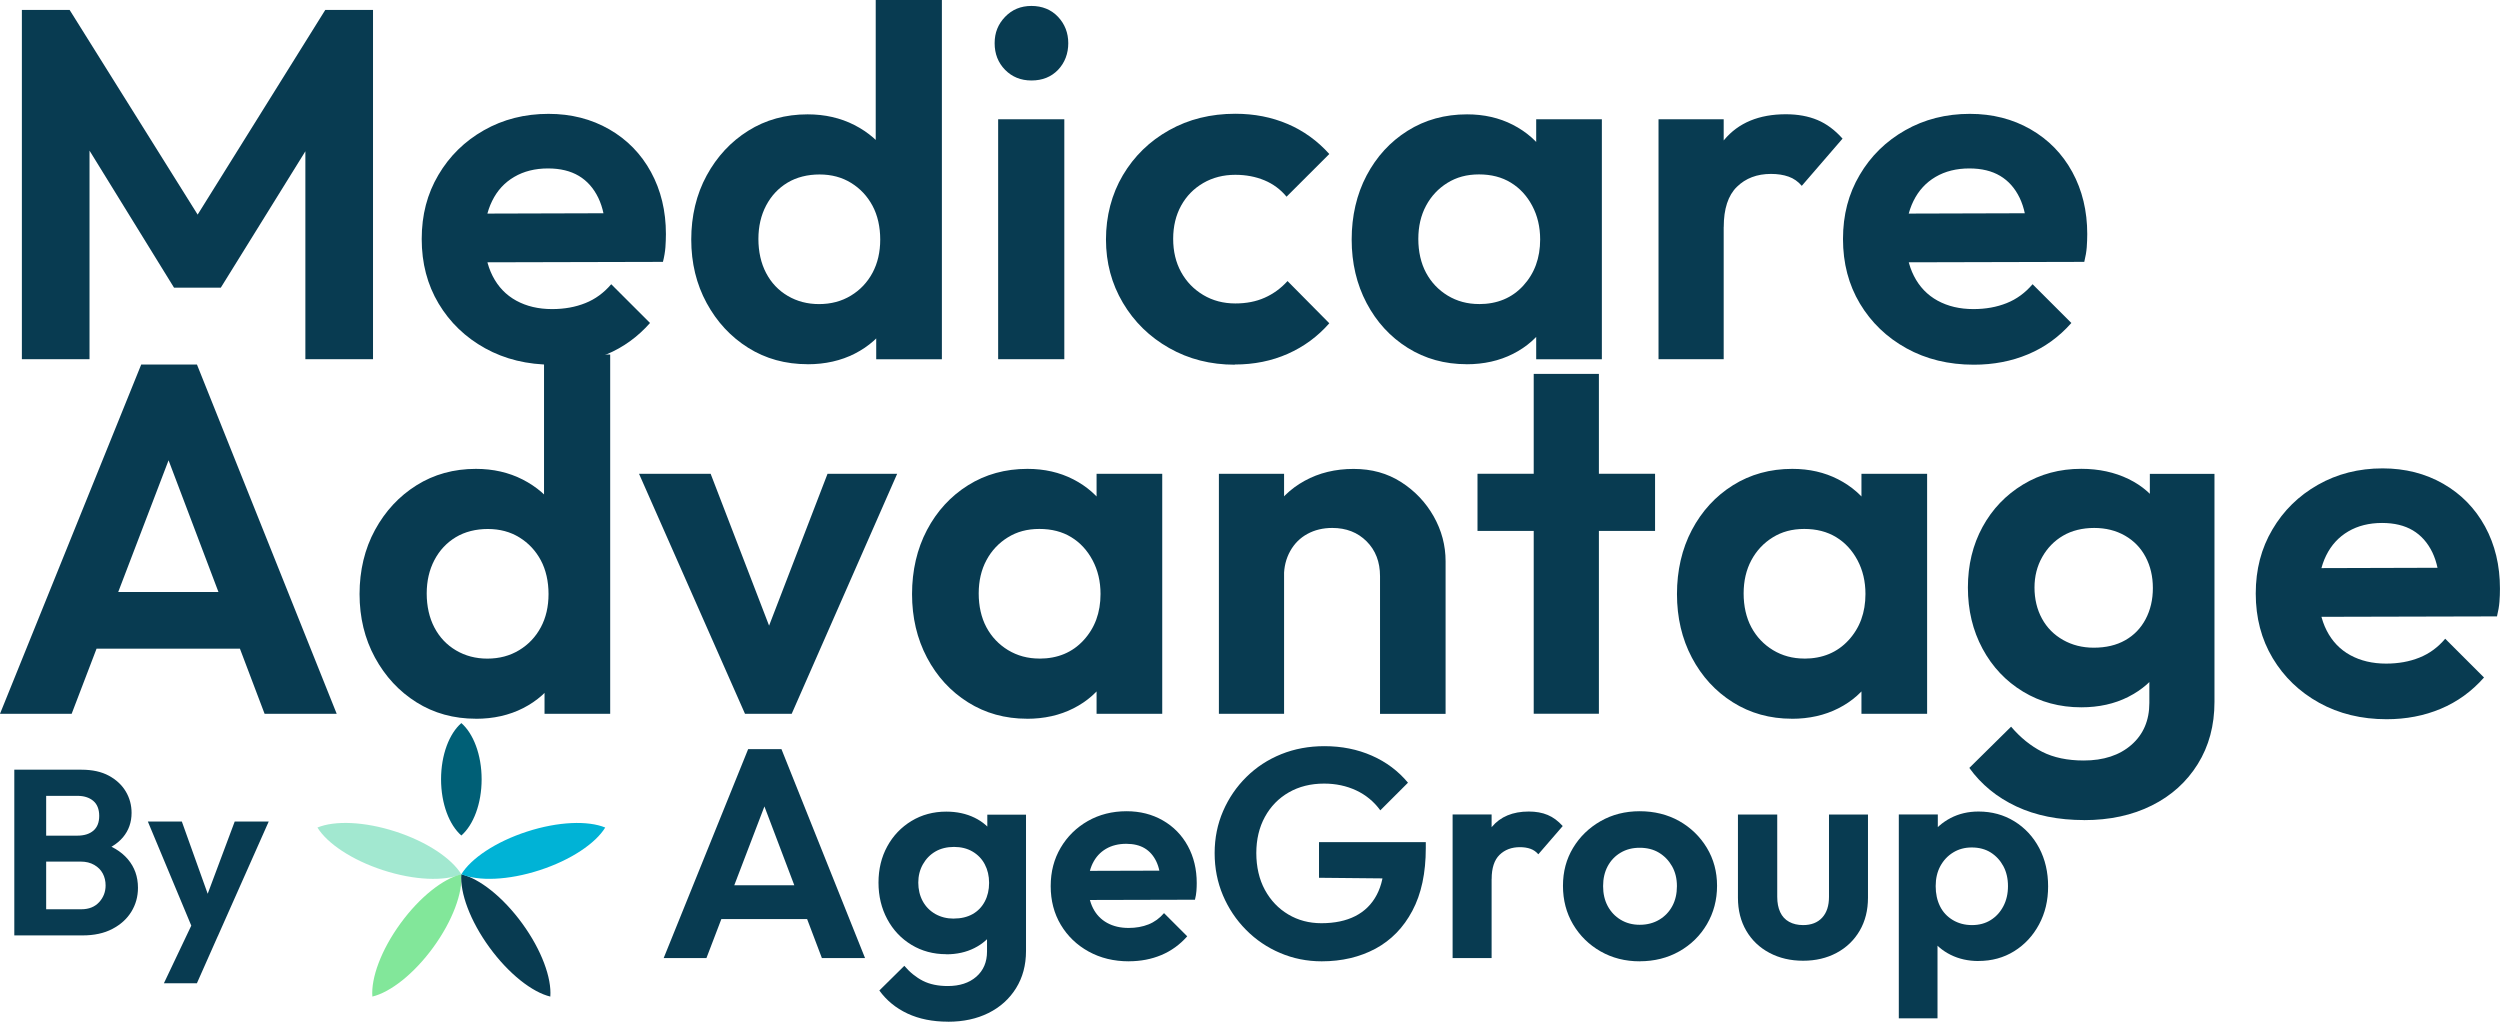 <svg width="208" height="85" viewBox="0 0 208 85" fill="none" xmlns="http://www.w3.org/2000/svg">
<g clip-path="url(#clip0_1_122)">
<path d="M1.82 29.887V0.827H5.793L17.584 19.678H15.307L27.062 0.827H31.035V29.887H25.407V10.501L26.522 10.789L18.37 23.935H14.48L6.373 10.789L7.448 10.501V29.887H1.82Z" fill="#083B51"/>
<path d="M45.972 30.343C43.876 30.343 42.007 29.887 40.364 28.978C38.721 28.069 37.433 26.826 36.494 25.259C35.555 23.688 35.086 21.899 35.086 19.887C35.086 17.876 35.547 16.124 36.473 14.557C37.396 12.986 38.66 11.747 40.261 10.838C41.859 9.929 43.654 9.473 45.638 9.473C47.516 9.473 49.195 9.901 50.686 10.756C52.176 11.612 53.333 12.796 54.16 14.31C54.988 15.828 55.404 17.547 55.404 19.476C55.404 19.834 55.387 20.2 55.363 20.57C55.334 20.941 55.268 21.348 55.157 21.788L38.318 21.829V17.777L52.633 17.736L50.397 19.431C50.369 18.246 50.163 17.255 49.776 16.453C49.389 15.655 48.849 15.046 48.162 14.635C47.47 14.224 46.618 14.014 45.597 14.014C44.522 14.014 43.584 14.248 42.785 14.717C41.982 15.186 41.369 15.852 40.945 16.72C40.516 17.588 40.302 18.616 40.302 19.801C40.302 20.986 40.529 22.067 40.986 22.964C41.443 23.861 42.097 24.544 42.95 25.013C43.806 25.482 44.798 25.716 45.93 25.716C46.951 25.716 47.874 25.551 48.701 25.218C49.529 24.889 50.245 24.363 50.854 23.647L54.082 26.872C53.061 28.028 51.863 28.895 50.484 29.475C49.105 30.055 47.602 30.343 45.976 30.343H45.972Z" fill="#083B51"/>
<path d="M67.195 30.302C65.347 30.302 63.7 29.846 62.251 28.937C60.801 28.028 59.649 26.785 58.796 25.218C57.94 23.647 57.512 21.882 57.512 19.929C57.512 17.975 57.94 16.165 58.796 14.598C59.653 13.027 60.801 11.789 62.251 10.88C63.7 9.97 65.347 9.514 67.195 9.514C68.628 9.514 69.925 9.81 71.086 10.402C72.243 10.995 73.177 11.801 73.877 12.821C74.581 13.841 74.96 14.997 75.014 16.293V23.404C74.96 24.729 74.585 25.913 73.898 26.958C73.206 28.007 72.284 28.826 71.127 29.418C69.97 30.01 68.657 30.306 67.195 30.306V30.302ZM68.146 25.3C69.138 25.3 70.024 25.066 70.793 24.597C71.568 24.128 72.165 23.495 72.593 22.697C73.021 21.899 73.235 20.973 73.235 19.929C73.235 18.884 73.021 17.917 72.593 17.119C72.165 16.321 71.572 15.688 70.814 15.219C70.057 14.75 69.18 14.516 68.187 14.516C67.195 14.516 66.277 14.742 65.519 15.198C64.762 15.655 64.169 16.288 63.741 17.099C63.313 17.913 63.099 18.843 63.099 19.887C63.099 20.932 63.313 21.907 63.741 22.717C64.169 23.532 64.77 24.165 65.54 24.618C66.314 25.074 67.179 25.3 68.146 25.3ZM78.365 29.891H72.901V24.519L73.811 19.641L72.86 14.803V0H78.365V29.887V29.891Z" fill="#083B51"/>
<path d="M85.817 6.696C84.932 6.696 84.203 6.4 83.622 5.808C83.042 5.216 82.754 4.479 82.754 3.595C82.754 2.711 83.042 2.011 83.622 1.403C84.203 0.798 84.932 0.494 85.817 0.494C86.702 0.494 87.464 0.798 88.032 1.403C88.596 2.007 88.88 2.739 88.88 3.595C88.88 4.451 88.596 5.216 88.032 5.808C87.464 6.4 86.727 6.696 85.817 6.696ZM83.046 29.887V9.921H88.551V29.887H83.046Z" fill="#083B51"/>
<path d="M102.738 30.343C100.725 30.343 98.905 29.883 97.275 28.957C95.648 28.036 94.364 26.781 93.425 25.194C92.487 23.61 92.017 21.854 92.017 19.924C92.017 17.995 92.487 16.157 93.425 14.573C94.364 12.99 95.644 11.743 97.275 10.83C98.905 9.917 100.737 9.465 102.779 9.465C104.352 9.465 105.801 9.748 107.123 10.312C108.449 10.875 109.605 11.71 110.598 12.813L107.041 16.366C106.542 15.762 105.929 15.305 105.2 15.001C104.467 14.697 103.66 14.544 102.779 14.544C101.787 14.544 100.898 14.771 100.111 15.227C99.325 15.684 98.712 16.309 98.271 17.107C97.831 17.905 97.608 18.83 97.608 19.875C97.608 20.92 97.831 21.845 98.271 22.643C98.712 23.441 99.325 24.075 100.111 24.544C100.898 25.013 101.787 25.247 102.779 25.247C103.689 25.247 104.504 25.091 105.221 24.77C105.937 24.453 106.571 23.992 107.123 23.384L110.598 26.896C109.63 27.999 108.481 28.846 107.143 29.438C105.805 30.031 104.336 30.327 102.738 30.327V30.343Z" fill="#083B51"/>
<path d="M122.019 30.302C120.199 30.302 118.564 29.846 117.115 28.937C115.666 28.028 114.53 26.785 113.702 25.218C112.874 23.651 112.459 21.882 112.459 19.929C112.459 17.975 112.874 16.165 113.702 14.598C114.53 13.031 115.666 11.789 117.115 10.88C118.564 9.97 120.211 9.514 122.06 9.514C123.468 9.514 124.736 9.802 125.868 10.382C127 10.962 127.91 11.76 128.598 12.78C129.285 13.8 129.66 14.972 129.713 16.293V23.528C129.656 24.823 129.293 25.987 128.618 27.02C127.943 28.052 127.033 28.858 125.889 29.438C124.744 30.018 123.455 30.306 122.019 30.306V30.302ZM123.052 25.3C124.567 25.3 125.798 24.791 126.733 23.77C127.671 22.75 128.141 21.471 128.141 19.924C128.141 18.876 127.918 17.942 127.478 17.115C127.037 16.288 126.444 15.647 125.699 15.194C124.954 14.738 124.073 14.511 123.052 14.511C122.031 14.511 121.183 14.746 120.425 15.215C119.668 15.684 119.075 16.317 118.647 17.115C118.218 17.913 118.004 18.839 118.004 19.883C118.004 20.928 118.218 21.895 118.647 22.693C119.075 23.491 119.676 24.124 120.446 24.593C121.22 25.062 122.089 25.296 123.052 25.296V25.3ZM127.811 29.891V24.519L128.721 19.641L127.811 14.803V9.925H133.275V29.891H127.811Z" fill="#083B51"/>
<path d="M137.989 29.887V9.921H143.411V29.887H137.989ZM143.411 18.892L141.299 17.444C141.546 14.993 142.262 13.055 143.452 11.636C144.638 10.217 146.351 9.506 148.582 9.506C149.574 9.506 150.451 9.666 151.209 9.983C151.966 10.3 152.662 10.818 153.3 11.534L149.908 15.462C149.603 15.104 149.241 14.849 148.813 14.697C148.384 14.544 147.894 14.47 147.343 14.47C146.186 14.47 145.239 14.828 144.51 15.544C143.777 16.26 143.415 17.378 143.415 18.892H143.411Z" fill="#083B51"/>
<path d="M164.223 30.343C162.127 30.343 160.258 29.887 158.615 28.978C156.973 28.069 155.684 26.826 154.745 25.259C153.807 23.688 153.337 21.899 153.337 19.887C153.337 17.876 153.798 16.124 154.725 14.557C155.647 12.986 156.911 11.747 158.512 10.838C160.11 9.929 161.905 9.473 163.894 9.473C165.771 9.473 167.451 9.901 168.941 10.756C170.431 11.612 171.588 12.796 172.416 14.31C173.243 15.828 173.659 17.547 173.659 19.476C173.659 19.834 173.643 20.2 173.618 20.57C173.589 20.941 173.519 21.348 173.412 21.788L156.573 21.829V17.777L170.888 17.736L168.653 19.431C168.624 18.246 168.418 17.255 168.031 16.453C167.644 15.655 167.105 15.046 166.417 14.635C165.726 14.224 164.873 14.014 163.852 14.014C162.778 14.014 161.839 14.248 161.04 14.717C160.242 15.186 159.628 15.852 159.2 16.72C158.772 17.588 158.558 18.616 158.558 19.801C158.558 20.986 158.784 22.067 159.241 22.964C159.698 23.861 160.353 24.544 161.205 25.013C162.061 25.482 163.054 25.716 164.186 25.716C165.207 25.716 166.129 25.551 166.957 25.218C167.784 24.889 168.501 24.363 169.11 23.647L172.338 26.872C171.317 28.028 170.119 28.895 168.739 29.475C167.36 30.055 165.857 30.343 164.227 30.343H164.223Z" fill="#083B51"/>
<path d="M31.875 72.401C34.485 73.249 36.955 73.331 38.384 72.738C37.573 71.422 35.526 70.036 32.92 69.189C30.31 68.341 27.84 68.259 26.411 68.851C27.218 70.168 29.268 71.554 31.875 72.401Z" fill="#A2E8D0"/>
<path d="M36.049 78.818C37.663 76.601 38.503 74.277 38.384 72.738C36.881 73.1 34.929 74.618 33.316 76.835C31.702 79.052 30.862 81.376 30.981 82.915C32.484 82.553 34.435 81.035 36.049 78.818Z" fill="#82E79A"/>
<path d="M43.452 76.835C41.838 74.618 39.886 73.1 38.384 72.738C38.264 74.277 39.104 76.601 40.718 78.818C42.332 81.035 44.284 82.553 45.786 82.915C45.906 81.376 45.066 79.052 43.452 76.835Z" fill="#083B51"/>
<path d="M43.847 69.189C41.237 70.036 39.191 71.422 38.384 72.739C39.812 73.327 42.283 73.249 44.893 72.401C47.503 71.554 49.549 70.168 50.356 68.851C48.928 68.263 46.457 68.341 43.847 69.189Z" fill="#00B3D6"/>
<path d="M36.696 64.837C36.696 66.877 37.383 68.642 38.384 69.514C39.384 68.642 40.072 66.877 40.072 64.837C40.072 62.797 39.384 61.032 38.384 60.16C37.379 61.032 36.696 62.797 36.696 64.837Z" fill="#005F76"/>
<path d="M55.218 79.71L62.246 62.328H65.017L71.971 79.71H68.381L62.983 65.466H64.223L58.776 79.71H55.21H55.218ZM58.957 76.469V73.652H68.311V76.469H58.957Z" fill="#083B51"/>
<path d="M78.731 79.389C77.657 79.389 76.693 79.13 75.837 78.612C74.981 78.094 74.305 77.378 73.82 76.473C73.334 75.568 73.091 74.552 73.091 73.434C73.091 72.315 73.334 71.307 73.82 70.419C74.305 69.53 74.981 68.823 75.837 68.304C76.693 67.786 77.661 67.527 78.731 67.527C79.604 67.527 80.39 67.696 81.082 68.033C81.774 68.37 82.317 68.843 82.704 69.456C83.091 70.065 83.301 70.776 83.334 71.583V75.342C83.301 76.148 83.087 76.856 82.692 77.456C82.297 78.057 81.757 78.534 81.07 78.879C80.386 79.225 79.604 79.398 78.731 79.398V79.389ZM78.879 85.004C77.591 85.004 76.467 84.778 75.499 84.325C74.536 83.873 73.754 83.231 73.161 82.409L75.24 80.356C75.701 80.899 76.216 81.314 76.788 81.607C77.356 81.894 78.048 82.038 78.855 82.038C79.843 82.038 80.638 81.779 81.23 81.261C81.823 80.743 82.12 80.044 82.12 79.171V76.156L82.638 73.536L82.144 70.916V67.778H85.364V79.126C85.364 80.299 85.088 81.327 84.536 82.215C83.985 83.104 83.219 83.795 82.247 84.28C81.272 84.766 80.152 85.008 78.879 85.008V85.004ZM79.349 76.424C79.958 76.424 80.481 76.3 80.921 76.054C81.358 75.807 81.696 75.457 81.934 75.005C82.173 74.552 82.293 74.038 82.293 73.458C82.293 72.878 82.173 72.368 81.934 71.912C81.696 71.459 81.354 71.106 80.909 70.846C80.465 70.587 79.95 70.464 79.374 70.464C78.797 70.464 78.262 70.591 77.826 70.846C77.389 71.101 77.043 71.455 76.784 71.912C76.529 72.364 76.401 72.874 76.401 73.434C76.401 73.993 76.525 74.528 76.772 74.98C77.019 75.433 77.368 75.786 77.821 76.046C78.274 76.3 78.781 76.428 79.345 76.428L79.349 76.424Z" fill="#083B51"/>
<path d="M93.927 79.982C92.672 79.982 91.556 79.71 90.572 79.167C89.588 78.624 88.818 77.88 88.258 76.942C87.698 76.004 87.418 74.931 87.418 73.726C87.418 72.52 87.694 71.476 88.246 70.534C88.798 69.596 89.555 68.852 90.51 68.308C91.465 67.766 92.54 67.494 93.73 67.494C94.854 67.494 95.858 67.749 96.748 68.259C97.637 68.769 98.333 69.481 98.827 70.386C99.321 71.291 99.568 72.323 99.568 73.475C99.568 73.689 99.56 73.907 99.543 74.129C99.527 74.351 99.486 74.594 99.42 74.857L89.345 74.882V72.459L97.909 72.434L96.571 73.446C96.554 72.739 96.431 72.142 96.2 71.665C95.97 71.188 95.648 70.822 95.237 70.575C94.825 70.328 94.31 70.205 93.701 70.205C93.059 70.205 92.495 70.345 92.017 70.624C91.54 70.904 91.173 71.303 90.914 71.825C90.659 72.344 90.531 72.961 90.531 73.668C90.531 74.376 90.667 75.025 90.939 75.56C91.21 76.095 91.601 76.502 92.116 76.786C92.626 77.066 93.219 77.205 93.899 77.205C94.508 77.205 95.064 77.107 95.558 76.909C96.052 76.712 96.48 76.399 96.847 75.972L98.777 77.901C98.168 78.592 97.448 79.114 96.624 79.46C95.801 79.805 94.899 79.978 93.927 79.978V79.982Z" fill="#083B51"/>
<path d="M109.968 79.982C108.745 79.982 107.596 79.751 106.513 79.291C105.431 78.83 104.484 78.189 103.669 77.362C102.853 76.539 102.211 75.581 101.75 74.495C101.289 73.405 101.058 72.237 101.058 70.982C101.058 69.728 101.293 68.564 101.762 67.482C102.232 66.4 102.878 65.454 103.706 64.639C104.529 63.825 105.497 63.192 106.6 62.747C107.703 62.303 108.901 62.081 110.19 62.081C111.627 62.081 112.94 62.344 114.138 62.871C115.336 63.397 116.337 64.15 117.144 65.121L114.842 67.42C114.315 66.696 113.644 66.141 112.837 65.762C112.03 65.384 111.137 65.195 110.165 65.195C109.058 65.195 108.082 65.438 107.234 65.923C106.386 66.408 105.719 67.091 105.241 67.963C104.764 68.835 104.525 69.843 104.525 70.978C104.525 72.113 104.764 73.17 105.241 74.042C105.719 74.918 106.369 75.597 107.185 76.082C108 76.568 108.922 76.811 109.943 76.811C111.046 76.811 111.989 76.613 112.763 76.218C113.537 75.823 114.134 75.235 114.546 74.45C114.958 73.668 115.163 72.706 115.163 71.57L117.366 73.105L109.741 73.031V70.065H118.626V70.558C118.626 72.636 118.255 74.376 117.51 75.774C116.769 77.177 115.744 78.225 114.443 78.929C113.138 79.628 111.647 79.982 109.964 79.982H109.968Z" fill="#083B51"/>
<path d="M120.857 79.71V67.766H124.102V79.71H120.857ZM124.102 73.133L122.838 72.269C122.986 70.801 123.414 69.645 124.126 68.794C124.835 67.947 125.86 67.519 127.194 67.519C127.787 67.519 128.313 67.613 128.766 67.803C129.219 67.992 129.635 68.3 130.018 68.728L127.988 71.077C127.807 70.863 127.589 70.711 127.334 70.62C127.078 70.53 126.786 70.484 126.457 70.484C125.765 70.484 125.197 70.698 124.76 71.126C124.324 71.554 124.106 72.224 124.106 73.129L124.102 73.133Z" fill="#083B51"/>
<path d="M136.424 79.982C135.218 79.982 134.135 79.706 133.168 79.155C132.204 78.604 131.438 77.851 130.878 76.905C130.319 75.959 130.039 74.89 130.039 73.701C130.039 72.512 130.319 71.48 130.878 70.546C131.438 69.617 132.204 68.872 133.168 68.321C134.131 67.77 135.218 67.494 136.424 67.494C137.63 67.494 138.738 67.766 139.706 68.308C140.669 68.852 141.439 69.596 142.007 70.534C142.575 71.472 142.859 72.529 142.859 73.697C142.859 74.865 142.579 75.93 142.019 76.889C141.459 77.847 140.69 78.6 139.718 79.151C138.742 79.702 137.647 79.978 136.424 79.978V79.982ZM136.424 76.942C137.034 76.942 137.577 76.802 138.046 76.523C138.516 76.243 138.878 75.865 139.137 75.383C139.393 74.906 139.52 74.355 139.52 73.726C139.52 73.096 139.384 72.545 139.113 72.068C138.841 71.591 138.479 71.217 138.022 70.941C137.569 70.669 137.034 70.534 136.424 70.534C135.815 70.534 135.3 70.669 134.839 70.941C134.378 71.212 134.02 71.587 133.76 72.068C133.505 72.545 133.378 73.096 133.378 73.726C133.378 74.355 133.505 74.906 133.76 75.383C134.016 75.86 134.374 76.243 134.839 76.523C135.3 76.802 135.827 76.942 136.424 76.942Z" fill="#083B51"/>
<path d="M150.015 79.933C148.977 79.933 148.043 79.715 147.219 79.278C146.396 78.843 145.749 78.225 145.288 77.436C144.827 76.646 144.597 75.729 144.597 74.692V67.77H147.866V74.618C147.866 75.112 147.948 75.535 148.113 75.893C148.277 76.247 148.524 76.514 148.854 76.695C149.183 76.876 149.57 76.967 150.019 76.967C150.694 76.967 151.225 76.761 151.604 76.35C151.983 75.939 152.172 75.359 152.172 74.618V67.77H155.416V74.692C155.416 75.733 155.186 76.646 154.725 77.436C154.264 78.225 153.621 78.843 152.806 79.278C151.991 79.715 151.06 79.933 150.023 79.933H150.015Z" fill="#083B51"/>
<path d="M157.981 84.728V67.766H161.226V70.904L160.682 73.796L161.201 76.712V84.724H157.981V84.728ZM164.614 79.957C163.758 79.957 162.979 79.784 162.288 79.439C161.596 79.093 161.036 78.612 160.616 77.991C160.196 77.374 159.97 76.675 159.937 75.901V71.648C159.97 70.859 160.196 70.151 160.616 69.534C161.036 68.917 161.592 68.428 162.288 68.062C162.979 67.7 163.758 67.519 164.614 67.519C165.717 67.519 166.714 67.79 167.595 68.333C168.476 68.876 169.167 69.621 169.662 70.558C170.156 71.496 170.403 72.562 170.403 73.75C170.403 74.939 170.151 75.976 169.649 76.913C169.147 77.851 168.455 78.596 167.582 79.139C166.71 79.682 165.717 79.953 164.614 79.953V79.957ZM164.071 76.967C164.663 76.967 165.186 76.827 165.631 76.547C166.076 76.268 166.425 75.885 166.681 75.396C166.936 74.91 167.064 74.355 167.064 73.726C167.064 73.096 166.936 72.545 166.681 72.068C166.425 71.591 166.076 71.212 165.631 70.929C165.186 70.649 164.655 70.509 164.046 70.509C163.469 70.509 162.951 70.649 162.498 70.929C162.045 71.208 161.691 71.587 161.431 72.068C161.176 72.545 161.049 73.096 161.049 73.726C161.049 74.355 161.168 74.91 161.407 75.396C161.646 75.881 162 76.263 162.473 76.547C162.942 76.827 163.474 76.967 164.071 76.967Z" fill="#083B51"/>
<path d="M1.19 77.826V64.039H3.841V77.826H1.19ZM3.154 77.826V75.651H6.764C7.394 75.651 7.888 75.453 8.247 75.062C8.605 74.672 8.786 74.207 8.786 73.668C8.786 73.302 8.708 72.973 8.551 72.677C8.395 72.381 8.16 72.146 7.843 71.961C7.53 71.78 7.155 71.685 6.723 71.685H3.154V69.526H6.431C6.995 69.526 7.44 69.39 7.765 69.115C8.09 68.839 8.255 68.428 8.255 67.881C8.255 67.334 8.086 66.902 7.752 66.626C7.419 66.351 6.983 66.215 6.447 66.215H3.154V64.039H6.785C7.687 64.039 8.448 64.208 9.062 64.541C9.675 64.874 10.145 65.314 10.466 65.853C10.787 66.396 10.947 66.988 10.947 67.63C10.947 68.415 10.709 69.09 10.231 69.662C9.753 70.229 9.049 70.657 8.119 70.945L8.238 70.061C9.272 70.349 10.07 70.822 10.634 71.484C11.198 72.146 11.479 72.94 11.479 73.865C11.479 74.598 11.293 75.26 10.927 75.856C10.56 76.453 10.033 76.93 9.346 77.288C8.658 77.65 7.831 77.826 6.863 77.826H3.154Z" fill="#083B51"/>
<path d="M16.287 77.905L12.302 68.354H15.13L17.741 75.651H16.798L19.527 68.354H22.356L18.115 77.905H16.291H16.287ZM13.636 81.808L16.543 75.688L18.111 77.905L16.382 81.808H13.632H13.636Z" fill="#083B51"/>
<path d="M0 59.387L11.75 30.327H16.386L28.013 59.387H22.014L12.994 35.575H15.065L5.962 59.387H0ZM6.25 53.97V49.256H21.891V53.97H6.25Z" fill="#083B51"/>
<path d="M39.598 59.798C37.75 59.798 36.103 59.342 34.654 58.433C33.204 57.524 32.052 56.281 31.199 54.714C30.343 53.143 29.915 51.378 29.915 49.425C29.915 47.471 30.343 45.661 31.199 44.094C32.056 42.523 33.204 41.285 34.654 40.376C36.103 39.467 37.75 39.01 39.598 39.01C41.031 39.01 42.328 39.306 43.489 39.898C44.646 40.491 45.58 41.297 46.28 42.317C46.984 43.337 47.363 44.493 47.417 45.788V52.9C47.363 54.225 46.989 55.409 46.301 56.454C45.609 57.503 44.687 58.322 43.53 58.914C42.373 59.506 41.06 59.802 39.598 59.802V59.798ZM40.549 54.797C41.541 54.797 42.427 54.562 43.197 54.093C43.971 53.624 44.568 52.991 44.996 52.193C45.424 51.395 45.638 50.469 45.638 49.425C45.638 48.38 45.424 47.413 44.996 46.615C44.568 45.817 43.975 45.184 43.217 44.715C42.46 44.246 41.583 44.012 40.59 44.012C39.598 44.012 38.68 44.238 37.923 44.694C37.165 45.151 36.572 45.784 36.144 46.595C35.716 47.409 35.502 48.339 35.502 49.383C35.502 50.428 35.716 51.403 36.144 52.213C36.572 53.028 37.173 53.661 37.943 54.114C38.717 54.57 39.582 54.797 40.549 54.797ZM50.768 59.387H45.305V54.015L46.215 49.137L45.263 44.3V29.5H50.768V59.387Z" fill="#083B51"/>
<path d="M61.983 59.387L53.168 39.421H59.126L65.458 55.874H62.518L68.85 39.421H74.643L65.87 59.387H61.979H61.983Z" fill="#083B51"/>
<path d="M85.442 59.798C83.622 59.798 81.988 59.342 80.539 58.433C79.09 57.524 77.953 56.281 77.126 54.714C76.298 53.147 75.882 51.378 75.882 49.425C75.882 47.471 76.298 45.661 77.126 44.094C77.953 42.527 79.09 41.285 80.539 40.376C81.988 39.467 83.635 39.01 85.483 39.01C86.891 39.01 88.159 39.298 89.292 39.878C90.424 40.458 91.334 41.256 92.021 42.276C92.709 43.296 93.084 44.468 93.137 45.788V53.024C93.079 54.319 92.717 55.483 92.042 56.516C91.367 57.548 90.457 58.355 89.312 58.934C88.168 59.514 86.879 59.802 85.442 59.802V59.798ZM86.476 54.797C87.991 54.797 89.222 54.286 90.156 53.266C91.095 52.246 91.564 50.967 91.564 49.42C91.564 48.372 91.342 47.438 90.901 46.611C90.461 45.784 89.868 45.143 89.123 44.69C88.378 44.234 87.497 44.008 86.476 44.008C85.454 44.008 84.606 44.242 83.849 44.711C83.091 45.18 82.498 45.813 82.07 46.611C81.642 47.409 81.428 48.335 81.428 49.379C81.428 50.424 81.642 51.391 82.07 52.189C82.498 52.987 83.1 53.62 83.869 54.089C84.644 54.558 85.512 54.792 86.476 54.792V54.797ZM91.235 59.387V54.015L92.145 49.137L91.235 44.3V39.421H96.698V59.387H91.235Z" fill="#083B51"/>
<path d="M101.412 59.387V39.421H106.835V59.387H101.412ZM114.818 59.387V47.936C114.818 46.751 114.447 45.784 113.702 45.04C112.957 44.295 112.006 43.925 110.845 43.925C110.071 43.925 109.383 44.09 108.774 44.423C108.169 44.752 107.691 45.229 107.345 45.85C106.999 46.471 106.826 47.166 106.826 47.94L104.718 46.825C104.718 45.283 105.056 43.925 105.731 42.753C106.406 41.581 107.345 40.663 108.543 40.005C109.745 39.343 111.1 39.014 112.619 39.014C114.138 39.014 115.427 39.38 116.572 40.108C117.716 40.84 118.618 41.791 119.281 42.959C119.943 44.131 120.273 45.377 120.273 46.702V59.391H114.809L114.818 59.387Z" fill="#083B51"/>
<path d="M122.928 44.172V39.417H137.701V44.172H122.928ZM127.605 59.383V31.108H133.028V59.383H127.605Z" fill="#083B51"/>
<path d="M149.08 59.798C147.26 59.798 145.626 59.342 144.177 58.433C142.728 57.524 141.591 56.281 140.764 54.714C139.936 53.147 139.524 51.378 139.524 49.425C139.524 47.471 139.936 45.661 140.764 44.094C141.591 42.527 142.728 41.285 144.177 40.376C145.626 39.467 147.273 39.01 149.121 39.01C150.529 39.01 151.797 39.298 152.93 39.878C154.062 40.458 154.972 41.256 155.659 42.276C156.347 43.296 156.722 44.468 156.775 45.788V53.024C156.717 54.319 156.355 55.483 155.68 56.516C155.005 57.548 154.095 58.355 152.95 58.934C151.806 59.514 150.517 59.802 149.08 59.802V59.798ZM150.114 54.797C151.629 54.797 152.86 54.286 153.798 53.266C154.737 52.246 155.206 50.967 155.206 49.42C155.206 48.372 154.984 47.438 154.544 46.611C154.103 45.784 153.51 45.143 152.765 44.69C152.02 44.238 151.139 44.008 150.118 44.008C149.097 44.008 148.249 44.242 147.491 44.711C146.733 45.18 146.141 45.813 145.712 46.611C145.284 47.409 145.07 48.335 145.07 49.379C145.07 50.424 145.284 51.391 145.712 52.189C146.141 52.987 146.742 53.62 147.512 54.089C148.286 54.558 149.154 54.792 150.118 54.792L150.114 54.797ZM154.873 59.387V54.015L155.783 49.137L154.873 44.3V39.421H160.336V59.387H154.873Z" fill="#083B51"/>
<path d="M173.161 58.848C171.366 58.848 169.752 58.412 168.319 57.544C166.887 56.676 165.759 55.483 164.947 53.97C164.132 52.456 163.729 50.761 163.729 48.886C163.729 47.01 164.136 45.332 164.947 43.843C165.759 42.354 166.887 41.178 168.319 40.31C169.752 39.442 171.366 39.006 173.161 39.006C174.623 39.006 175.932 39.29 177.093 39.853C178.25 40.417 179.156 41.211 179.802 42.231C180.448 43.251 180.802 44.435 180.856 45.784V52.069C180.798 53.419 180.44 54.599 179.781 55.603C179.119 56.61 178.217 57.4 177.072 57.98C175.928 58.56 174.623 58.848 173.161 58.848ZM173.408 68.23C171.255 68.23 169.373 67.852 167.759 67.095C166.146 66.338 164.84 65.269 163.848 63.891L167.323 60.46C168.097 61.37 168.958 62.065 169.909 62.55C170.86 63.031 172.012 63.274 173.363 63.274C175.018 63.274 176.344 62.838 177.336 61.97C178.328 61.102 178.826 59.938 178.826 58.478V53.435L179.695 49.054L178.867 44.674V39.425H184.244V58.4C184.244 60.358 183.783 62.077 182.857 63.566C181.931 65.055 180.658 66.207 179.028 67.017C177.402 67.831 175.524 68.234 173.4 68.234L173.408 68.23ZM174.194 53.888C175.216 53.888 176.092 53.682 176.821 53.266C177.55 52.855 178.118 52.267 178.517 51.51C178.917 50.753 179.119 49.889 179.119 48.927C179.119 47.964 178.917 47.101 178.517 46.344C178.118 45.587 177.546 44.995 176.801 44.567C176.055 44.139 175.199 43.925 174.236 43.925C173.272 43.925 172.379 44.139 171.65 44.567C170.917 44.995 170.341 45.587 169.913 46.344C169.485 47.101 169.27 47.948 169.27 48.886C169.27 49.824 169.476 50.712 169.892 51.469C170.304 52.226 170.893 52.818 171.65 53.246C172.408 53.674 173.256 53.888 174.194 53.888Z" fill="#083B51"/>
<path d="M198.564 59.839C196.468 59.839 194.599 59.383 192.956 58.474C191.313 57.565 190.025 56.322 189.086 54.755C188.147 53.184 187.678 51.395 187.678 49.383C187.678 47.372 188.139 45.62 189.065 44.053C189.988 42.481 191.252 41.243 192.853 40.334C194.455 39.425 196.246 38.969 198.234 38.969C200.107 38.969 201.791 39.397 203.282 40.252C204.772 41.108 205.929 42.292 206.757 43.806C207.584 45.324 207.996 47.043 207.996 48.972C207.996 49.33 207.984 49.696 207.955 50.066C207.926 50.437 207.856 50.844 207.749 51.284L190.91 51.325V47.273L205.225 47.232L202.989 48.927C202.961 47.742 202.755 46.751 202.368 45.949C201.981 45.151 201.441 44.542 200.754 44.131C200.062 43.72 199.21 43.51 198.189 43.51C197.114 43.51 196.176 43.744 195.377 44.213C194.578 44.682 193.965 45.348 193.537 46.216C193.108 47.084 192.894 48.112 192.894 49.297C192.894 50.482 193.121 51.563 193.578 52.46C194.035 53.357 194.689 54.04 195.542 54.509C196.398 54.977 197.39 55.212 198.522 55.212C199.543 55.212 200.466 55.047 201.293 54.714C202.121 54.385 202.837 53.859 203.442 53.143L206.67 56.368C205.649 57.524 204.451 58.392 203.072 58.971C201.693 59.551 200.19 59.839 198.564 59.839Z" fill="#083B51"/>
</g>
<defs>
<clipPath id="clip0_1_122">
<rect width="208" height="85" fill="white"/>
</clipPath>
</defs>
</svg>
